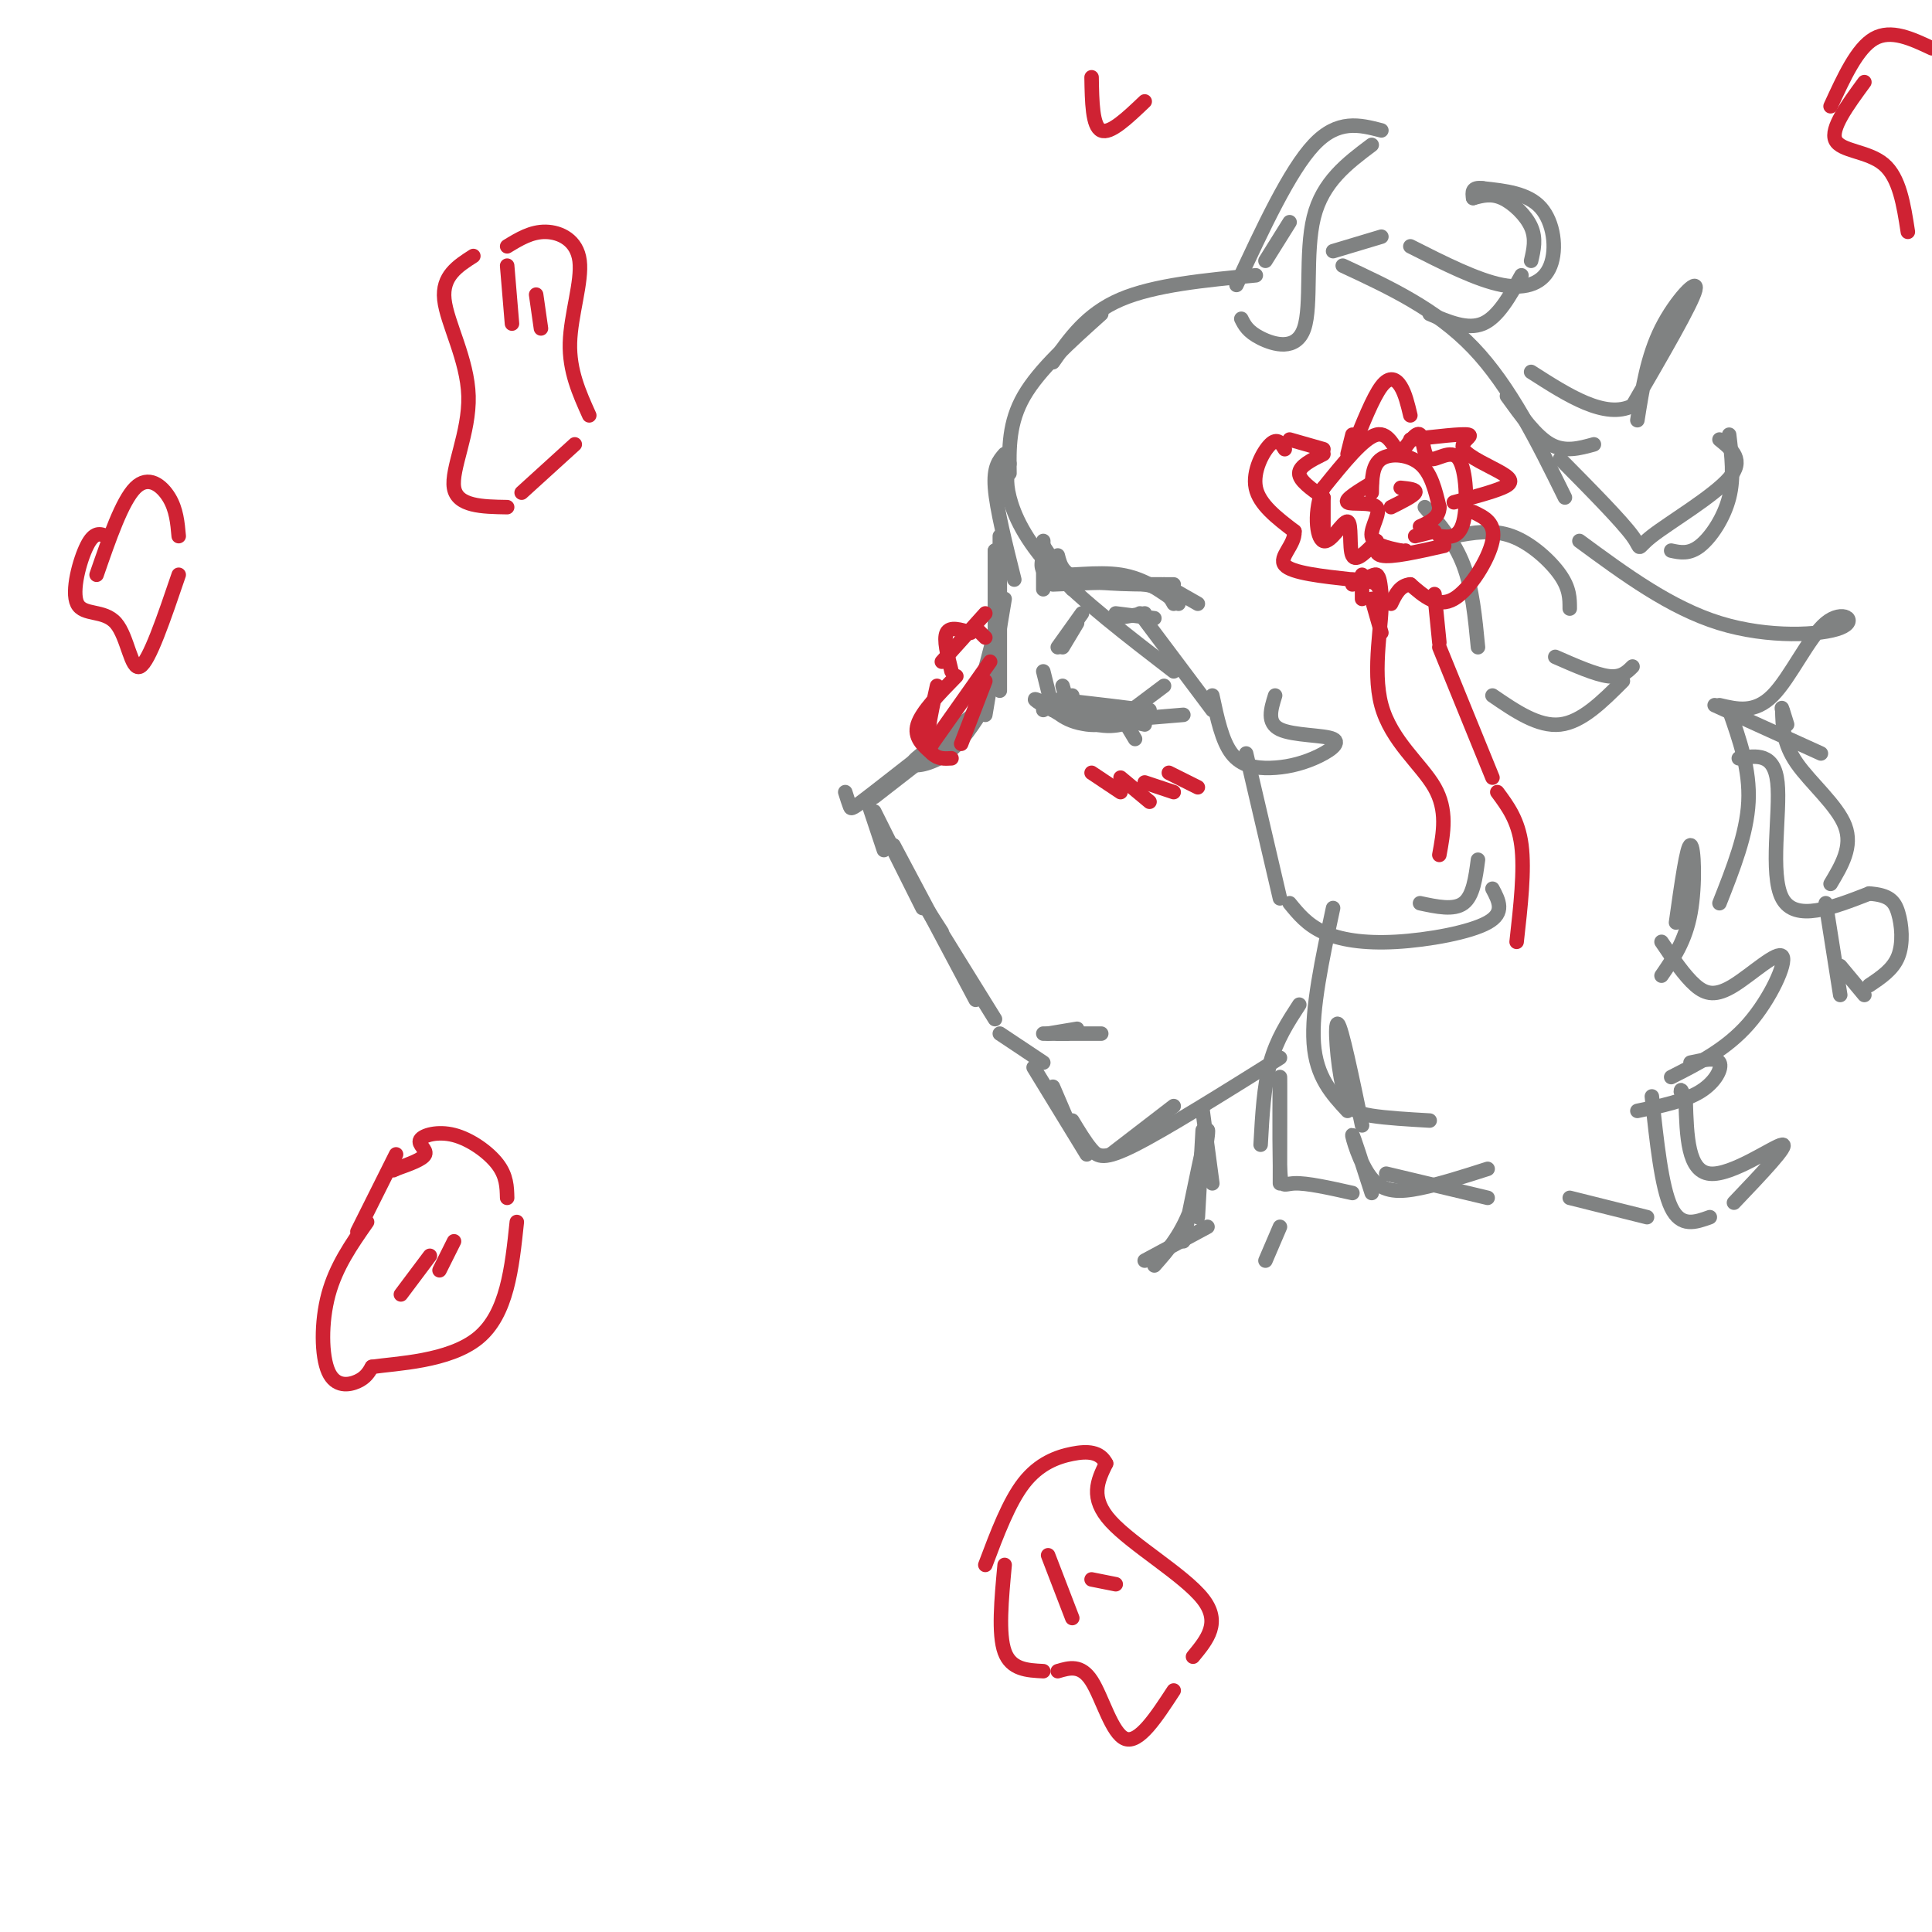 <svg viewBox='0 0 400 400' version='1.1' xmlns='http://www.w3.org/2000/svg' xmlns:xlink='http://www.w3.org/1999/xlink'><g fill='none' stroke='rgb(128,130,130)' stroke-width='3' stroke-linecap='round' stroke-linejoin='round'><path d='M206,114c0.000,0.000 0.000,17.000 0,17'/><path d='M207,116c0.000,0.000 -1.000,26.000 -1,26'/><path d='M207,127c0.000,0.000 -6.000,23.000 -6,23'/><path d='M205,143c0.000,0.000 -8.000,11.000 -8,11'/><path d='M204,146c-2.422,3.867 -4.844,7.733 -8,10c-3.156,2.267 -7.044,2.933 -7,2c0.044,-0.933 4.022,-3.467 8,-6'/><path d='M204,146c-9.178,7.200 -18.356,14.400 -23,18c-4.644,3.600 -4.756,3.600 -5,3c-0.244,-0.600 -0.622,-1.800 -1,-3'/><path d='M190,158c0.000,0.000 -9.000,7.000 -9,7'/><path d='M180,167c0.000,0.000 3.000,9.000 3,9'/><path d='M181,168c0.000,0.000 10.000,20.000 10,20'/><path d='M185,175c0.000,0.000 17.000,32.000 17,32'/><path d='M195,193c-1.917,-3.000 -3.833,-6.000 -2,-3c1.833,3.000 7.417,12.000 13,21'/><path d='M207,214c0.000,0.000 9.000,6.000 9,6'/><path d='M218,225c0.000,0.000 3.000,7.000 3,7'/><path d='M214,221c0.000,0.000 11.000,18.000 11,18'/><path d='M230,239c0.000,0.000 13.000,-10.000 13,-10'/><path d='M222,232c1.356,2.244 2.711,4.489 4,6c1.289,1.511 2.511,2.289 9,-1c6.489,-3.289 18.244,-10.644 30,-18'/><path d='M204,148c0.000,0.000 4.000,-24.000 4,-24'/><path d='M207,143c0.000,0.000 0.000,-32.000 0,-32'/><path d='M206,134c0.000,0.000 0.000,-20.000 0,-20'/><path d='M216,147c0.000,0.000 6.000,-3.000 6,-3'/><path d='M218,146c0.000,0.000 13.000,2.000 13,2'/><path d='M226,148c-3.860,-1.418 -7.719,-2.836 -8,-2c-0.281,0.836 3.018,3.925 8,4c4.982,0.075 11.649,-2.864 12,-3c0.351,-0.136 -5.614,2.533 -10,3c-4.386,0.467 -7.193,-1.266 -10,-3'/><path d='M218,147c-2.821,-1.238 -4.875,-2.833 -3,-2c1.875,0.833 7.679,4.095 12,5c4.321,0.905 7.161,-0.548 10,-2'/><path d='M237,147c-10.000,-1.250 -20.000,-2.500 -20,-2c0.000,0.500 10.000,2.750 20,5'/><path d='M220,142c0.000,0.000 2.000,7.000 2,7'/><path d='M216,139c0.000,0.000 2.000,8.000 2,8'/><path d='M220,134c0.000,0.000 3.000,-5.000 3,-5'/><path d='M219,134c0.000,0.000 5.000,-7.000 5,-7'/><path d='M231,128c0.000,0.000 6.000,-1.000 6,-1'/><path d='M231,127c0.000,0.000 8.000,1.000 8,1'/><path d='M208,94c-1.167,1.333 -2.333,2.667 -2,7c0.333,4.333 2.167,11.667 4,19'/><path d='M216,112c0.000,0.000 0.000,10.000 0,10'/><path d='M218,121c7.417,-0.333 14.833,-0.667 19,0c4.167,0.667 5.083,2.333 6,4'/><path d='M244,125c-3.556,-2.622 -7.111,-5.244 -12,-6c-4.889,-0.756 -11.111,0.356 -14,0c-2.889,-0.356 -2.444,-2.178 -2,-4'/><path d='M216,113c0.000,0.000 6.000,9.000 6,9'/><path d='M219,115c0.500,2.000 1.000,4.000 5,5c4.000,1.000 11.500,1.000 19,1'/><path d='M241,121c0.000,0.000 7.000,4.000 7,4'/><path d='M233,148c0.000,0.000 8.000,-6.000 8,-6'/><path d='M233,149c0.000,0.000 12.000,-1.000 12,-1'/><path d='M232,148c0.000,0.000 3.000,5.000 3,5'/><path d='M209,96c-0.444,1.756 -0.889,3.511 0,7c0.889,3.489 3.111,8.711 9,15c5.889,6.289 15.444,13.644 25,21'/><path d='M236,127c0.000,0.000 15.000,20.000 15,20'/><path d='M258,156c0.000,0.000 7.000,30.000 7,30'/><path d='M267,187c1.821,2.232 3.643,4.464 7,6c3.357,1.536 8.250,2.375 15,2c6.750,-0.375 15.357,-1.964 19,-4c3.643,-2.036 2.321,-4.518 1,-7'/><path d='M306,178c-0.500,3.750 -1.000,7.500 -3,9c-2.000,1.500 -5.500,0.750 -9,0'/><path d='M209,98c-0.083,-5.250 -0.167,-10.500 3,-16c3.167,-5.500 9.583,-11.250 16,-17'/><path d='M218,75c3.500,-5.000 7.000,-10.000 14,-13c7.000,-3.000 17.500,-4.000 28,-5'/><path d='M278,55c9.667,4.500 19.333,9.000 27,17c7.667,8.000 13.333,19.500 19,31'/><path d='M327,112c9.405,6.925 18.810,13.850 29,17c10.190,3.150 21.164,2.525 25,1c3.836,-1.525 0.533,-3.949 -3,-1c-3.533,2.949 -7.295,11.271 -11,15c-3.705,3.729 -7.352,2.864 -11,2'/><path d='M358,147c2.167,6.167 4.333,12.333 4,19c-0.333,6.667 -3.167,13.833 -6,21'/><path d='M344,202c2.467,-3.578 4.933,-7.156 6,-13c1.067,-5.844 0.733,-13.956 0,-14c-0.733,-0.044 -1.867,7.978 -3,16'/><path d='M276,188c-2.250,10.500 -4.500,21.000 -4,28c0.500,7.000 3.750,10.500 7,14'/><path d='M282,233c-2.119,-10.173 -4.238,-20.345 -5,-21c-0.762,-0.655 -0.167,8.208 1,13c1.167,4.792 2.905,5.512 6,6c3.095,0.488 7.548,0.744 12,1'/><path d='M217,214c0.000,0.000 6.000,-1.000 6,-1'/><path d='M216,214c0.000,0.000 12.000,0.000 12,0'/><path d='M219,214c0.000,0.000 2.000,0.000 2,0'/><path d='M344,195c2.386,3.528 4.772,7.056 7,9c2.228,1.944 4.298,2.305 8,0c3.702,-2.305 9.035,-7.274 10,-6c0.965,1.274 -2.439,8.793 -7,14c-4.561,5.207 -10.281,8.104 -16,11'/><path d='M350,220c2.689,-0.578 5.378,-1.156 6,0c0.622,1.156 -0.822,4.044 -4,6c-3.178,1.956 -8.089,2.978 -13,4'/><path d='M269,208c-2.333,3.583 -4.667,7.167 -6,12c-1.333,4.833 -1.667,10.917 -2,17'/><path d='M265,245c0.018,-11.226 0.036,-22.452 0,-22c-0.036,0.452 -0.125,12.583 0,18c0.125,5.417 0.464,4.119 3,4c2.536,-0.119 7.268,0.940 12,2'/><path d='M284,247c-1.929,-6.006 -3.857,-12.012 -4,-12c-0.143,0.012 1.500,6.042 4,9c2.500,2.958 5.857,2.845 10,2c4.143,-0.845 9.071,-2.423 14,-4'/><path d='M251,144c1.002,4.703 2.004,9.405 4,12c1.996,2.595 4.985,3.082 8,3c3.015,-0.082 6.056,-0.733 9,-2c2.944,-1.267 5.793,-3.149 4,-4c-1.793,-0.851 -8.226,-0.672 -11,-2c-2.774,-1.328 -1.887,-4.164 -1,-7'/><path d='M312,82c3.000,4.167 6.000,8.333 9,10c3.000,1.667 6.000,0.833 9,0'/><path d='M339,87c1.044,-6.600 2.089,-13.200 5,-19c2.911,-5.800 7.689,-10.800 7,-8c-0.689,2.800 -6.844,13.400 -13,24'/><path d='M338,84c-5.667,2.833 -13.333,-2.083 -21,-7'/><path d='M323,95c6.375,6.452 12.750,12.905 15,16c2.250,3.095 0.375,2.833 4,0c3.625,-2.833 12.750,-8.238 16,-12c3.250,-3.762 0.625,-5.881 -2,-8'/><path d='M358,90c0.533,4.400 1.067,8.800 0,13c-1.067,4.200 -3.733,8.200 -6,10c-2.267,1.800 -4.133,1.400 -6,1'/><path d='M256,59c5.500,-11.833 11.000,-23.667 16,-29c5.000,-5.333 9.500,-4.167 14,-3'/><path d='M284,30c-5.089,3.821 -10.179,7.643 -12,15c-1.821,7.357 -0.375,18.250 -2,23c-1.625,4.750 -6.321,3.357 -9,2c-2.679,-1.357 -3.339,-2.679 -4,-4'/><path d='M267,46c0.000,0.000 -5.000,8.000 -5,8'/><path d='M360,157c3.667,-0.578 7.333,-1.156 8,5c0.667,6.156 -1.667,19.044 1,24c2.667,4.956 10.333,1.978 18,-1'/><path d='M387,185c4.071,0.286 5.250,1.500 6,4c0.750,2.500 1.071,6.286 0,9c-1.071,2.714 -3.536,4.357 -6,6'/><path d='M381,206c0.000,0.000 -3.000,-19.000 -3,-19'/><path d='M379,183c2.311,-3.867 4.622,-7.733 3,-12c-1.622,-4.267 -7.178,-8.933 -10,-13c-2.822,-4.067 -2.911,-7.533 -3,-11'/><path d='M369,147c-0.333,-1.333 0.333,0.833 1,3'/><path d='M381,200c0.000,0.000 5.000,6.000 5,6'/><path d='M377,156c0.000,0.000 -22.000,-10.000 -22,-10'/><path d='M342,227c1.000,9.417 2.000,18.833 4,23c2.000,4.167 5.000,3.083 8,2'/><path d='M359,249c5.778,-6.067 11.556,-12.133 10,-12c-1.556,0.133 -10.444,6.467 -15,6c-4.556,-0.467 -4.778,-7.733 -5,-15'/><path d='M349,228c-1.000,-2.833 -1.000,-2.417 -1,-2'/><path d='M276,52c0.000,0.000 10.000,-3.000 10,-3'/><path d='M292,51c6.911,3.500 13.821,7.000 19,8c5.179,1.000 8.625,-0.500 10,-4c1.375,-3.500 0.679,-9.000 -2,-12c-2.679,-3.000 -7.339,-3.500 -12,-4'/><path d='M307,39c-2.333,-0.333 -2.167,0.833 -2,2'/><path d='M305,41c1.867,-0.511 3.733,-1.022 6,0c2.267,1.022 4.933,3.578 6,6c1.067,2.422 0.533,4.711 0,7'/><path d='M315,57c-2.417,4.333 -4.833,8.667 -8,10c-3.167,1.333 -7.083,-0.333 -11,-2'/><path d='M295,105c3.083,3.583 6.167,7.167 8,12c1.833,4.833 2.417,10.917 3,17'/><path d='M309,144c4.750,3.250 9.500,6.500 14,6c4.500,-0.500 8.750,-4.750 13,-9'/><path d='M338,138c-1.167,1.167 -2.333,2.333 -5,2c-2.667,-0.333 -6.833,-2.167 -11,-4'/><path d='M325,126c0.000,-2.067 0.000,-4.133 -2,-7c-2.000,-2.867 -6.000,-6.533 -10,-8c-4.000,-1.467 -8.000,-0.733 -12,0'/><path d='M287,243c0.000,0.000 21.000,5.000 21,5'/><path d='M325,248c0.000,0.000 16.000,4.000 16,4'/><path d='M249,230c0.000,0.000 2.000,15.000 2,15'/><path d='M249,234c0.000,0.000 -1.000,18.000 -1,18'/><path d='M250,254c0.000,0.000 -13.000,7.000 -13,7'/><path d='M245,257c2.267,-11.089 4.533,-22.178 5,-23c0.467,-0.822 -0.867,8.622 -3,15c-2.133,6.378 -5.067,9.689 -8,13'/><path d='M262,261c0.000,0.000 3.000,-7.000 3,-7'/></g>
<g fill='none' stroke='rgb(207,34,51)' stroke-width='3' stroke-linecap='round' stroke-linejoin='round'><path d='M226,160c0.000,0.000 6.000,4.000 6,4'/><path d='M232,161c0.000,0.000 6.000,5.000 6,5'/><path d='M237,162c0.000,0.000 6.000,2.000 6,2'/><path d='M242,160c0.000,0.000 6.000,3.000 6,3'/><path d='M274,93c0.000,0.000 -7.000,-2.000 -7,-2'/><path d='M266,93c-0.756,-1.222 -1.511,-2.444 -3,-1c-1.489,1.444 -3.711,5.556 -3,9c0.711,3.444 4.356,6.222 8,9'/><path d='M268,110c0.178,2.822 -3.378,5.378 -2,7c1.378,1.622 7.689,2.311 14,3'/><path d='M280,120c3.244,0.067 4.356,-1.267 5,-1c0.644,0.267 0.822,2.133 1,4'/><path d='M279,94c0.000,0.000 1.000,-4.000 1,-4'/><path d='M280,93c2.133,-5.356 4.267,-10.711 6,-13c1.733,-2.289 3.067,-1.511 4,0c0.933,1.511 1.467,3.756 2,6'/><path d='M292,91c5.411,-0.630 10.823,-1.260 12,-1c1.177,0.260 -1.880,1.410 -1,3c0.880,1.590 5.699,3.620 8,5c2.301,1.380 2.086,2.108 0,3c-2.086,0.892 -6.043,1.946 -10,3'/><path d='M305,106c2.378,1.133 4.756,2.267 4,6c-0.756,3.733 -4.644,10.067 -8,12c-3.356,1.933 -6.178,-0.533 -9,-3'/><path d='M292,121c-2.167,0.167 -3.083,2.083 -4,4'/><path d='M284,100c-2.857,1.738 -5.714,3.476 -5,4c0.714,0.524 5.000,-0.167 6,1c1.000,1.167 -1.286,4.190 -1,6c0.286,1.810 3.143,2.405 6,3'/><path d='M290,114c1.167,0.500 1.083,0.250 1,0'/><path d='M298,111c2.054,0.250 4.108,0.501 5,-3c0.892,-3.501 0.620,-10.753 -1,-13c-1.620,-2.247 -4.590,0.510 -6,0c-1.410,-0.510 -1.260,-4.289 -2,-5c-0.740,-0.711 -2.370,1.644 -4,4'/><path d='M290,94c-1.244,-0.756 -2.356,-4.644 -5,-4c-2.644,0.644 -6.822,5.822 -11,11'/><path d='M274,101c-2.005,4.557 -1.517,10.448 0,11c1.517,0.552 4.062,-4.236 5,-4c0.938,0.236 0.268,5.496 1,7c0.732,1.504 2.866,-0.748 5,-3'/><path d='M285,112c0.422,0.289 -1.022,2.511 1,3c2.022,0.489 7.511,-0.756 13,-2'/><path d='M284,102c0.044,-2.867 0.089,-5.733 2,-7c1.911,-1.267 5.689,-0.933 8,1c2.311,1.933 3.156,5.467 4,9'/><path d='M298,105c0.000,2.167 -2.000,3.083 -4,4'/><path d='M297,110c0.000,0.000 -4.000,1.000 -4,1'/><path d='M288,105c2.333,-1.167 4.667,-2.333 5,-3c0.333,-0.667 -1.333,-0.833 -3,-1'/><path d='M274,94c-2.500,1.250 -5.000,2.500 -5,4c0.000,1.500 2.500,3.250 5,5'/><path d='M274,103c0.000,0.000 0.000,8.000 0,8'/><path d='M282,119c0.000,0.000 0.000,5.000 0,5'/><path d='M284,124c0.000,0.000 2.000,7.000 2,7'/><path d='M280,121c2.857,-0.798 5.714,-1.595 6,3c0.286,4.595 -2.000,14.583 0,22c2.000,7.417 8.286,12.262 11,17c2.714,4.738 1.857,9.369 1,14'/><path d='M297,123c0.000,0.000 1.000,10.000 1,10'/><path d='M298,134c0.000,0.000 11.000,27.000 11,27'/><path d='M310,164c2.167,2.917 4.333,5.833 5,11c0.667,5.167 -0.167,12.583 -1,20'/><path d='M204,132c0.000,0.000 -2.000,-2.000 -2,-2'/><path d='M201,131c-2.167,-0.667 -4.333,-1.333 -5,0c-0.667,1.333 0.167,4.667 1,8'/><path d='M198,140c-3.583,3.667 -7.167,7.333 -8,10c-0.833,2.667 1.083,4.333 3,6'/><path d='M193,156c1.167,1.167 2.583,1.083 4,1'/><path d='M199,154c0.000,0.000 5.000,-13.000 5,-13'/><path d='M205,137c0.000,0.000 -12.000,17.000 -12,17'/><path d='M193,154c-1.833,0.833 -0.417,-5.583 1,-12'/><path d='M195,137c0.000,0.000 9.000,-10.000 9,-10'/><path d='M98,53c-3.256,2.083 -6.512,4.167 -6,9c0.512,4.833 4.792,12.417 5,20c0.208,7.583 -3.655,15.167 -3,19c0.655,3.833 5.827,3.917 11,4'/><path d='M108,102c0.000,0.000 11.000,-10.000 11,-10'/><path d='M122,86c-2.077,-4.613 -4.155,-9.226 -4,-15c0.155,-5.774 2.542,-12.708 2,-17c-0.542,-4.292 -4.012,-5.940 -7,-6c-2.988,-0.060 -5.494,1.470 -8,3'/><path d='M105,55c0.000,0.000 1.000,12.000 1,12'/><path d='M111,61c0.000,0.000 1.000,7.000 1,7'/><path d='M76,253c-3.220,4.607 -6.440,9.214 -8,15c-1.560,5.786 -1.458,12.750 0,16c1.458,3.250 4.274,2.786 6,2c1.726,-0.786 2.363,-1.893 3,-3'/><path d='M77,283c5.000,-0.733 16.000,-1.067 22,-6c6.000,-4.933 7.000,-14.467 8,-24'/><path d='M105,248c-0.056,-2.268 -0.112,-4.536 -2,-7c-1.888,-2.464 -5.609,-5.124 -9,-6c-3.391,-0.876 -6.451,0.033 -7,1c-0.549,0.967 1.415,1.990 1,3c-0.415,1.010 -3.207,2.005 -6,3'/><path d='M82,242c-1.000,0.500 -0.500,0.250 0,0'/><path d='M82,239c0.000,0.000 -8.000,16.000 -8,16'/><path d='M386,17c-3.533,4.822 -7.067,9.644 -6,12c1.067,2.356 6.733,2.244 10,5c3.267,2.756 4.133,8.378 5,14'/><path d='M379,22c2.750,-6.000 5.500,-12.000 9,-14c3.500,-2.000 7.750,0.000 12,2'/><path d='M208,324c-0.667,7.167 -1.333,14.333 0,18c1.333,3.667 4.667,3.833 8,4'/><path d='M219,346c2.400,-0.711 4.800,-1.422 7,2c2.200,3.422 4.200,10.978 7,12c2.800,1.022 6.400,-4.489 10,-10'/><path d='M247,343c2.933,-3.556 5.867,-7.111 2,-12c-3.867,-4.889 -14.533,-11.111 -19,-16c-4.467,-4.889 -2.733,-8.444 -1,-12'/><path d='M229,303c-1.238,-2.464 -3.833,-2.625 -7,-2c-3.167,0.625 -6.905,2.036 -10,6c-3.095,3.964 -5.548,10.482 -8,17'/><path d='M217,322c0.000,0.000 5.000,13.000 5,13'/><path d='M226,327c0.000,0.000 5.000,1.000 5,1'/><path d='M83,268c0.000,0.000 6.000,-8.000 6,-8'/><path d='M91,263c0.000,0.000 3.000,-6.000 3,-6'/><path d='M22,111c-1.249,-0.494 -2.498,-0.989 -4,2c-1.502,2.989 -3.258,9.461 -2,12c1.258,2.539 5.531,1.145 8,4c2.469,2.855 3.134,9.959 5,9c1.866,-0.959 4.933,-9.979 8,-19'/><path d='M37,111c-0.244,-2.756 -0.489,-5.511 -2,-8c-1.511,-2.489 -4.289,-4.711 -7,-2c-2.711,2.711 -5.356,10.356 -8,18'/><path d='M226,16c0.083,5.083 0.167,10.167 2,11c1.833,0.833 5.417,-2.583 9,-6'/></g>
</svg>